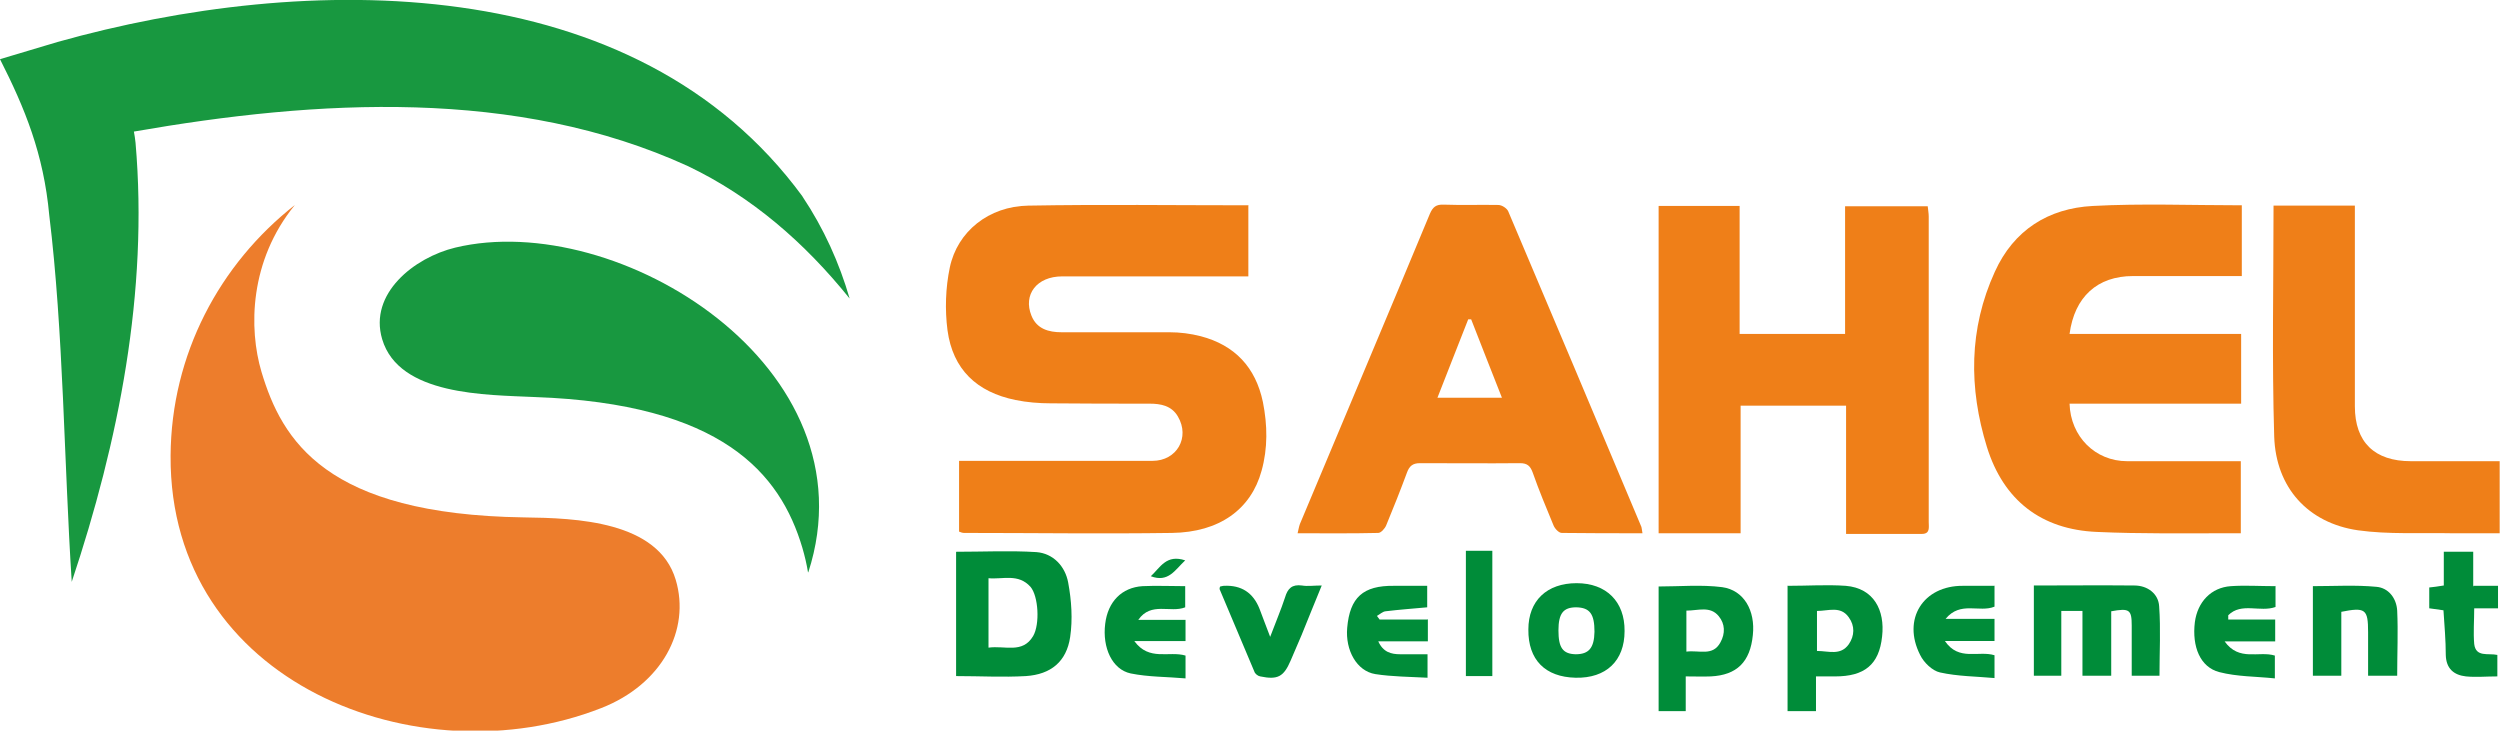 <?xml version="1.0" encoding="UTF-8"?>
<svg id="Calque_2" data-name="Calque 2" xmlns="http://www.w3.org/2000/svg" viewBox="0 0 756.2 221">
  <defs>
    <style>
      .cls-1 {
        fill: #ef7f18;
      }

      .cls-2, .cls-3 {
        fill: #189840;
      }

      .cls-2, .cls-4 {
        fill-rule: evenodd;
      }

      .cls-4 {
        fill: #ed7d2c;
      }

      .cls-5 {
        fill: #008c39;
      }
    </style>
  </defs>
  <g id="Calque_1-2" data-name="Calque 1">
    <g>
      <path class="cls-3" d="M242.8,59.5C192.2-9.7,92.5-8.4,17.4,12.7,17.4,12.7,0,17.9,0,17.9c7.5,14.8,13.2,28.6,14.9,47.2,4.3,35.1,4.5,75.4,6.8,110.9,14.2-42.5,23.2-87.7,19.3-132.8-.1-1.1-.3-2.3-.5-3.4,55.6-9.7,115.7-13.3,167.7,10.5,19.2,9.2,35.2,23.1,48.8,40-3.1-10.7-7.8-21.2-14.3-30.9Z"/>
      <g>
        <path class="cls-4" d="M51.6,137.8c.2-30.6,14.8-57.9,37.6-75.8-13.8,16.9-14,37.4-10.1,50.5,6.2,20.7,19.4,43.1,79.3,44,15.9.2,40.7,1.1,46,18.9,4.5,15.1-4.1,31.6-22.6,38.8-55.2,21.6-130.6-7.5-130.2-76.3h0Z"/>
        <path class="cls-2" d="M244.4,173.1c-.4-2.5-1-5-1.7-7.4-6.7-22.6-24.4-43.6-80.9-45.6-14.8-.7-41.1-.4-46.2-17.5-4.1-13.8,9.7-24.7,22.1-27.7,49.1-11.8,126.9,36.2,106.8,98.2h0Z"/>
      </g>
      <g>
        <path class="cls-1" d="M377.6,62.2v21.4h-4.2c-17.4,0-34.8,0-52.1,0-7.7,0-11.9,5.5-9.3,11.9,1.6,4,5.2,5,9.1,5,10.9,0,21.7,0,32.6,0,3.2,0,6.4.4,9.5,1.2,10.3,2.7,16.6,9.4,18.8,19.9,1.4,7,1.5,14-.4,20.8-3.2,11.7-12.8,18.6-27.1,18.8-21,.3-41.9,0-62.9,0-.5,0-1-.2-1.5-.4v-21.4h4.1c18.1,0,36.3,0,54.4,0,7.4,0,11.4-7.1,7.7-13.4-1.9-3.3-5.2-3.9-8.6-3.9-10,0-19.9,0-29.9-.1-3.5,0-7.2-.3-10.6-1-11.8-2.4-19-9.3-20.6-21.1-.8-6.2-.6-12.8.7-19,2.3-10.9,11.8-18.5,23.7-18.7,22.1-.4,44.2-.1,66.7-.1"/>
        <path class="cls-1" d="M501.6,62.3h24.6v38.7h31.9v-38.6h25c.1,1.1.3,2.1.3,3.1,0,30.8,0,61.6,0,92.4,0,1.6.5,3.6-2.1,3.6-7.5,0-15,0-22.9,0v-38.8h-31.9v38.6h-24.8V62.3Z"/>
        <path class="cls-1" d="M677.9,101v21.1h-51.9c.3,10,7.8,17.4,17.4,17.4,11.4,0,22.7,0,34.4,0v21.8c-1.2,0-2.5,0-3.7,0-13.3,0-26.6.2-39.8-.4-16.9-.7-28.3-9.6-33.3-25.7-5.5-17.8-5.5-35.7,2.4-53,5.7-12.6,16.2-19.2,29.6-19.9,14.9-.8,29.8-.2,45.1-.2v21.4c-11,0-22,0-32.9,0-10.8,0-17.7,6.3-19.2,17.5h52.1Z"/>
        <path class="cls-1" d="M496.8,161.3c-8.3,0-16.4,0-24.4-.1-.9,0-2.1-1.3-2.5-2.3-2.2-5.3-4.4-10.6-6.3-16-.7-1.9-1.6-2.8-3.8-2.8-10.1.1-20.2,0-30.3,0-2.2,0-3.2.9-3.9,2.8-2,5.4-4.1,10.7-6.3,16-.4,1-1.6,2.3-2.4,2.3-8,.2-16,.1-24.4.1.3-1.2.4-2,.7-2.8,13.1-31.3,26.3-62.5,39.3-93.8.9-2.1,1.9-2.9,4.2-2.8,5.5.2,11,0,16.5.1,1.1,0,2.6,1,3,1.9,13.5,31.8,26.9,63.6,40.3,95.5.1.3.1.7.3,1.8M445.1,96.6c-.3,0-.6,0-1,0-3.1,7.8-6.1,15.6-9.3,23.7h19.5c-3.2-8.2-6.3-15.9-9.3-23.7"/>
        <path class="cls-1" d="M712.3,62.2c0,3,0,5.8,0,8.6,0,17.4,0,34.8,0,52.1,0,10.9,6,16.6,16.9,16.6,8.9,0,17.8,0,26.9,0v21.8c-5,0-9.8,0-14.6,0-9.4-.2-19,.4-28.3-.9-15-2.2-24.8-12.8-25.3-28.4-.7-23.2-.2-46.4-.2-69.8h24.4Z"/>
        <path class="cls-5" d="M289.2,204.6v-37.7c8.2,0,16.3-.4,24.3.1,5.1.4,8.7,4.3,9.6,9.2,1,5.4,1.4,11.1.6,16.5-1.1,7.4-5.8,11.3-13.4,11.8-6.9.4-13.8,0-21.1,0M299,195.9c5-.7,10.3,1.9,13.5-3.5,2.1-3.6,1.6-12.1-.8-14.9-3.7-4.1-8.3-2.2-12.7-2.6v21Z"/>
        <path class="cls-5" d="M615.2,177.1c10.3,0,20.3-.1,30.4,0,4,0,7.3,2.5,7.5,6.3.5,6.9.1,13.9.1,21h-8.4c0-5.1,0-10.2,0-15.2,0-4.8-.7-5.3-6.2-4.3v19.5h-8.7v-19.6h-6.4v19.6h-8.3v-27.3Z"/>
        <path class="cls-5" d="M540.8,177.2c6.1,0,11.8-.4,17.5,0,8.5.7,11.9,7.4,11,15.3-.9,8.6-5.4,12.1-14.2,12.1-1.8,0-3.5,0-5.8,0v10.5h-8.6v-38ZM549.6,196.9c3.5,0,7.1,1.5,9.6-2,1.8-2.6,1.9-5.6,0-8.2-2.5-3.5-6.1-1.9-9.6-1.9v12.2Z"/>
        <path class="cls-5" d="M509.9,204.7v10.4h-8.2v-37.7c6.4,0,12.9-.6,19.2.2,6.6.9,10.1,7.1,9.3,14.5-.8,8.1-4.8,12.1-12.7,12.5-2.4.1-4.8,0-7.6,0M510.1,197.1c3.9-.5,8,1.5,10.3-2.8,1.5-2.7,1.4-5.6-.5-7.9-2.6-3.2-6.2-1.7-9.8-1.7v12.4Z"/>
        <path class="cls-5" d="M491.4,190.9c0,9-5.6,14.3-14.8,14.1-9.2-.2-14.4-5.4-14.3-14.6,0-8.7,5.6-14,14.6-14,9,0,14.6,5.6,14.5,14.5M471.4,190.7c0,5.2,1.3,7.1,5.2,7.2,4,0,5.6-1.9,5.7-6.8,0-5.4-1.4-7.3-5.5-7.4-3.9,0-5.4,1.8-5.4,7"/>
        <path class="cls-5" d="M708.2,185v19.4h-8.6v-27.1c6.4,0,12.9-.4,19.2.2,3.7.3,6.1,3.5,6.3,7.2.3,6.5,0,12.9,0,19.7h-8.8c0-4.4,0-8.8,0-13.2,0-7-.8-7.6-8.3-6.1"/>
        <path class="cls-5" d="M431.9,187.3v6.7h-15c1.5,3.3,3.9,3.9,6.7,3.9,2.7,0,5.3,0,8.2,0v7.1c-5.4-.3-10.7-.3-15.8-1.1-5.6-.9-9.1-7.2-8.5-14,.8-9.2,4.8-12.8,14.1-12.7h10.1v6.5c-4.3.4-8.5.7-12.6,1.2-.9.1-1.7.9-2.6,1.4l.8,1.1h14.4Z"/>
        <path class="cls-5" d="M688.3,177.2v6.4c-4.7,1.7-10.3-1.5-14.3,2.5,0,.4,0,.8,0,1.3h14.2v6.6h-15.3c4.4,6.2,10.4,2.8,15.2,4.3v6.9c-5.7-.6-11.4-.5-16.8-1.9-5.8-1.5-8.3-7.7-7.4-15.1.8-6.1,4.9-10.5,10.9-10.9,4.3-.3,8.7,0,13.4,0"/>
        <path class="cls-5" d="M358.6,187.4v6.5h-15.5c4.5,6.2,10.5,2.9,15.5,4.4v6.9c-5.6-.5-11.2-.4-16.6-1.5-5.6-1.2-8.6-7.8-7.7-15,.8-6.7,5-11,11.3-11.4,4.2-.2,8.4,0,12.9,0v6.4c-4.5,1.8-10.3-1.8-14.2,3.8h14.3Z"/>
        <path class="cls-5" d="M603.3,177.1v6.4c-4.6,1.9-10.3-1.8-14.8,3.7h14.8v6.7h-15c4.2,6.2,10.2,2.8,15,4.3v6.9c-5.5-.5-11.1-.5-16.5-1.7-2.3-.5-4.9-3-6-5.3-5.5-10.8.9-21,13-20.9h9.6Z"/>
        <path class="cls-5" d="M748.2,177.2h7.4v6.8h-7.2c0,3.8-.3,7.3,0,10.8.5,4.1,4.2,2.7,7,3.3v6.5c-3.3,0-6.5.3-9.5,0-3.6-.4-6-2.3-6.1-6.5,0-4.4-.4-8.9-.7-13.5-1.4-.2-2.7-.4-4.3-.6v-6.3c1.2-.1,2.5-.3,4.4-.6v-10.2h8.9v10.6Z"/>
        <path class="cls-5" d="M384.1,192.9c1.8-4.8,3.4-8.5,4.6-12.2.8-2.7,2.1-4,5.1-3.6,1.7.3,3.6,0,6,0-2.2,5.3-4.1,10.1-6.1,15-1.1,2.6-2.2,5.1-3.3,7.7-2.1,4.9-3.9,5.9-9.2,4.8-.7-.1-1.6-.8-1.8-1.5-3.5-8.3-7-16.6-10.5-24.9,0-.2,0-.5.2-.8.3,0,.7-.2,1.1-.2q7.9-.4,10.8,7c1,2.6,1.9,5.1,3.3,8.7"/>
        <rect class="cls-5" x="443.4" y="166.6" width="8" height="37.9"/>
        <path class="cls-5" d="M358.5,169.5c-3.1,2.9-5.1,6.8-10.4,4.8,2.9-2.7,4.7-6.7,10.4-4.8"/>
      </g>
    </g>
  </g>
</svg>